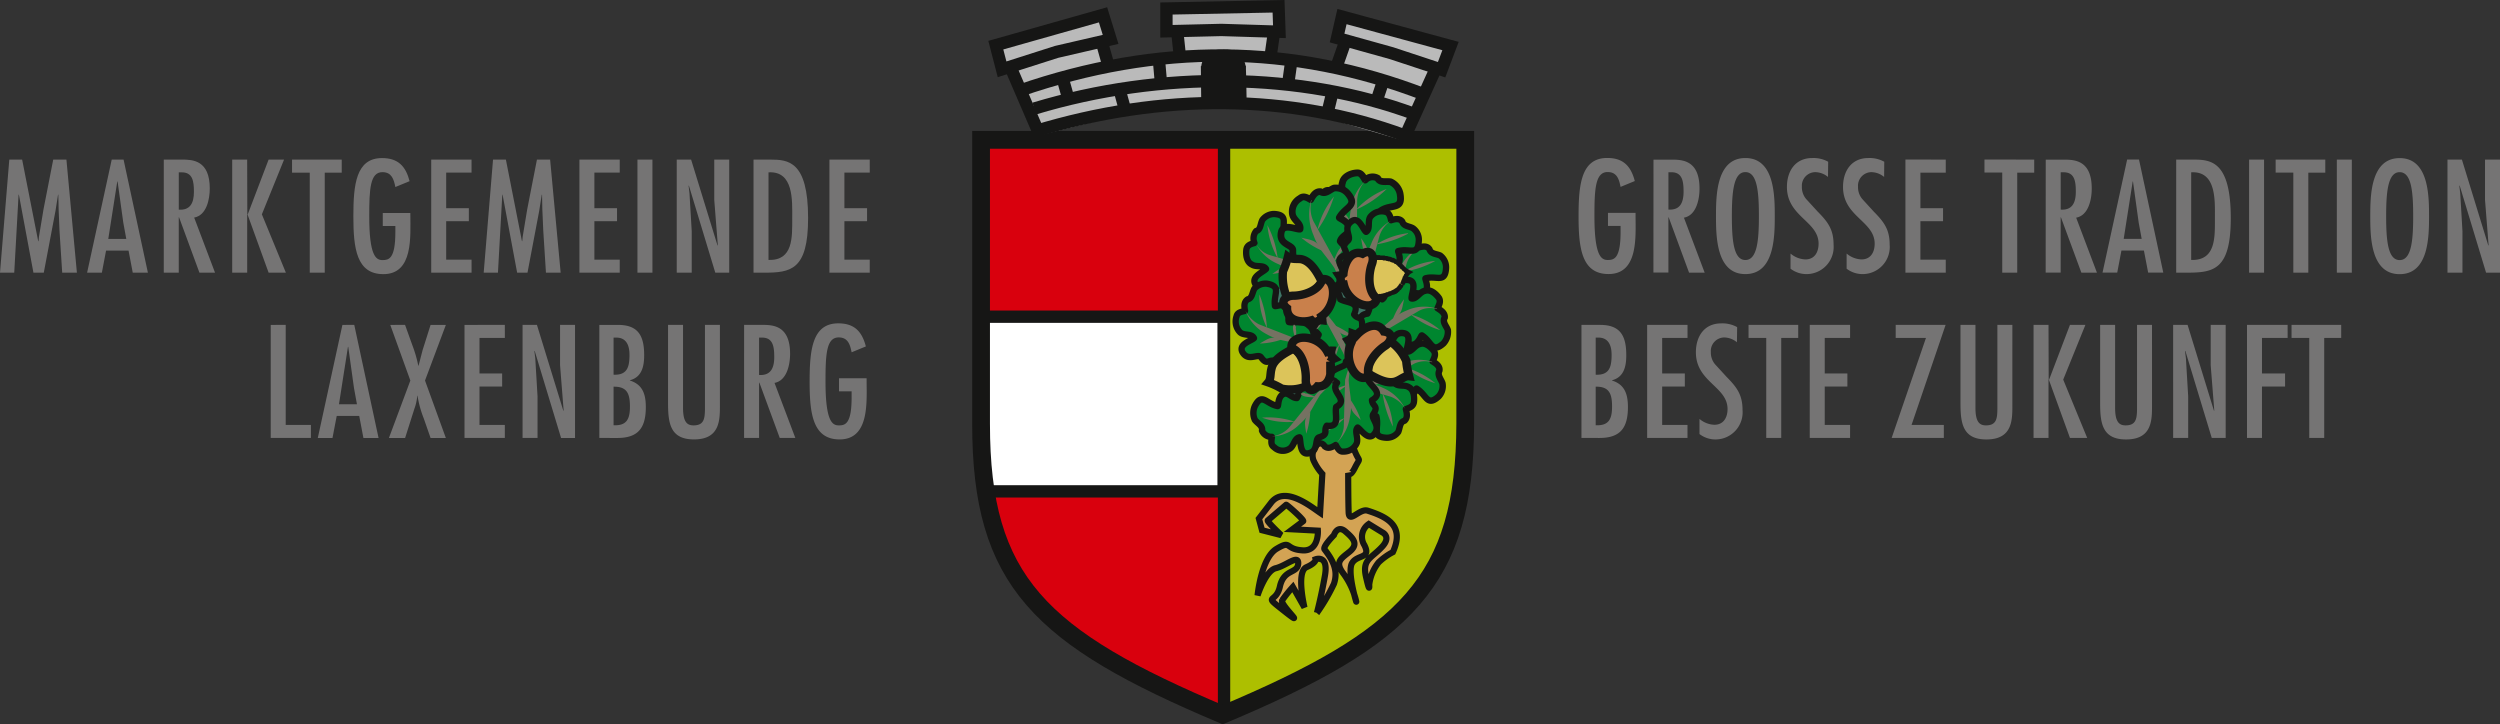 <svg xmlns="http://www.w3.org/2000/svg" width="294.479" height="85.32" viewBox="0 0 294.479 85.32" aria-label="Laxenburg coat of arms">
  <rect x="0" y="0" width="294.479" height="85.32" fill="#333333" stroke="none"/>
  <defs>
    <clipPath id="clip-path">
      <path id="Path_10" data-name="Path 10" d="M156.375,96.257c21.623-9.1,28.516-15.732,28.568-34.251V28.545H127.911V62.006C127.911,80.526,134.8,87.155,156.375,96.257Z" transform="translate(-127.911 -28.545)" fill="#d9000d" stroke="#161615" stroke-width="2.093" clip-rule="evenodd"/>
    </clipPath>
  </defs>
  <g id="Group_79" data-name="Group 79" transform="translate(-13 -12.161)">
    <g class="header-logo-text" id="Group_23" data-name="Group 23" transform="translate(13 30.784)">
      <path id="Path_5" data-name="Path 5" d="M281.876,50.217v1.536h2.086V63.536h1.762V51.753h2V50.217Zm-5.247,0V63.536h1.764V57.478h2.72V55.942h-2.72v-4.19h3.021V50.217Zm-7.3,3.092.037-.034,3.111,10.261h1.64V50.217h-1.765V54.97l.423,5.334-.034.037-3.111-10.124h-1.7V63.536H269.7V58.643l-.265-4.468Zm-10-3.092v9.189c0,2.4.246,4.307,3.056,4.307,3.072,0,3.055-2.293,3.055-4.043V50.217h-1.765v9.964c-.017,1.1-.125,1.875-1.344,1.875-.725,0-1.238-.354-1.238-2.067V50.217Zm-7.843,0V63.536h1.762V56.665h.037l2.49,6.871h2.031l-2.826-6.871,2.615-6.448h-1.82l-2.455,6.448h-.052l-.02-6.448Zm-8.607,0v9.189c0,2.4.247,4.307,3.056,4.307,3.073,0,3.055-2.293,3.055-4.043V50.217h-1.765v9.964c-.017,1.1-.122,1.875-1.343,1.875-.725,0-1.239-.354-1.239-2.067V50.217Zm-7.631,0v1.536h3.566l-4.043,11.783h6.147V62h-3.8l4.011-11.786Zm-10.124,0V63.536h4.751V62h-2.986V57.478h2.669V55.942h-2.669v-4.19h2.986V50.217Zm-7.209,0v1.536H220V63.536h1.765V51.753h2V50.217Zm-1.343.264a3.6,3.6,0,0,0-1.873-.439c-2,0-2.986,1.534-2.986,3.407,0,3.5,3.729,4.029,3.729,6.68,0,.99-.462,1.856-1.558,1.856a2.874,2.874,0,0,1-1.747-.69v1.782a3.089,3.089,0,0,0,1.941.636,3.2,3.2,0,0,0,3.129-3.477c0-1.8-.689-2.687-1.89-3.906l-1.344-1.467a2.151,2.151,0,0,1-.5-1.448,1.6,1.6,0,0,1,1.575-1.715,2.42,2.42,0,0,1,1.5.565Zm-10.6-.264V63.536h4.751V62H207.74V57.478h2.669V55.942H207.74v-4.19h2.986V50.217Zm-4.187,3.5c0,1.416-.229,2.44-1.875,2.37V51.717h.3c1.219-.017,1.573.954,1.573,2m-1.433,9.822c2.457,0,3.357-1.182,3.357-3.636,0-1.485-.352-2.652-1.87-3.128v-.035c1.411-.371,1.675-1.642,1.675-2.951,0-2.246-.671-3.569-3.073-3.569h-2.206V63.536Zm-.441-6.041c1.627-.035,1.929.885,1.929,2.35s-.389,2.263-1.929,2.193Z" transform="translate(-11.951 -30.573)" fill="#757474"/>
      <path id="Path_6" data-name="Path 6" d="M301.644,33.951l.037-.035,3.111,10.262h1.64V30.859h-1.765v4.753l.423,5.334-.034.037-3.111-10.124h-1.7V44.178h1.765V39.285l-.264-4.469Zm-7.031-1.61c1.4,0,1.592,2.35,1.592,5.177s-.194,5.178-1.592,5.178-1.591-2.35-1.591-5.178.2-5.177,1.591-5.177m0-1.657c-3.425,0-3.462,4.432-3.462,6.834s.037,6.836,3.462,6.836,3.461-4.432,3.461-6.836-.035-6.834-3.461-6.834m-5.636.175h-1.765V44.178h1.765Zm-8.973,0v1.536h2.084V44.178h1.765V32.395h2V30.859Zm-1.364,0h-1.764V44.178h1.764ZM272.85,37.75c0,2.261.122,5.017-2.794,4.93V32.359c2.988-.177,2.794,3.34,2.794,5.39m-4.559-6.891V44.178h1.216c3.166,0,5.212-.282,5.212-6.428,0-6.749-2.366-6.891-4.452-6.891ZM264.226,40.2h-2.119l1.059-6.766h.035l.671,4.842Zm-1.713-9.346-2.9,13.319h1.732l.494-2.6h2.65l.5,2.6h1.782l-2.861-13.319Zm-7.828,5.9v-4.4h.282c1.346-.035,1.5,1.024,1.5,2.295,0,1.344-.461,2.191-1.786,2.1m-1.765,7.42h1.765V37.66h.034l2.406,6.518h1.834L256.507,37.7c1.466-.267,1.835-2.173,1.835-3.427,0-3.338-2.012-3.409-3.3-3.409h-2.119Zm-7.209-13.319v1.536H247.8V44.178h1.765V32.395h2V30.859Zm-9.31,0V44.178h4.75V42.644h-2.986V38.119h2.667V36.583h-2.667V32.395h2.986V30.859Zm-2.493.263a3.583,3.583,0,0,0-1.872-.438c-2,0-2.986,1.534-2.986,3.407,0,3.5,3.728,4.028,3.728,6.68,0,.99-.459,1.856-1.557,1.856a2.89,2.89,0,0,1-1.748-.69v1.782a3.094,3.094,0,0,0,1.944.636,3.2,3.2,0,0,0,3.126-3.478c0-1.8-.688-2.686-1.889-3.9L231.312,35.5a2.152,2.152,0,0,1-.5-1.448,1.6,1.6,0,0,1,1.575-1.715,2.415,2.415,0,0,1,1.5.566Zm-6.607,0a3.588,3.588,0,0,0-1.872-.438c-2,0-2.986,1.534-2.986,3.407,0,3.5,3.728,4.028,3.728,6.68,0,.99-.461,1.856-1.557,1.856a2.885,2.885,0,0,1-1.748-.69v1.782a3.092,3.092,0,0,0,1.942.636,3.2,3.2,0,0,0,3.128-3.478c0-1.8-.688-2.686-1.889-3.9L224.7,35.5a2.151,2.151,0,0,1-.5-1.448,1.6,1.6,0,0,1,1.575-1.715,2.416,2.416,0,0,1,1.5.566Zm-9.752,1.219c1.4,0,1.592,2.35,1.592,5.177s-.194,5.178-1.592,5.178-1.591-2.35-1.591-5.178.2-5.177,1.591-5.177m0-1.657c-3.427,0-3.462,4.432-3.462,6.834s.035,6.836,3.462,6.836,3.461-4.432,3.461-6.836-.035-6.834-3.461-6.834m-9.065,6.074v-4.4h.284c1.344-.035,1.5,1.024,1.5,2.295,0,1.344-.459,2.191-1.787,2.1m-1.765,7.42h1.765V37.66h.035l2.4,6.518h1.837L210.306,37.7c1.466-.267,1.837-2.173,1.837-3.427,0-3.338-2.013-3.409-3.3-3.409H206.72Zm-5.353-7.029v1.536h1.485v.725c0,3.18-.8,3.287-1.521,3.287-.777,0-1.558-.53-1.558-5.159,0-3.217.108-5.2,1.558-5.2,1.1,0,1.344.865,1.521,1.75l1.675-.69c-.46-1.765-1.359-2.717-3.248-2.717-3.075,0-3.375,3.143-3.375,6.872,0,3.763.372,6.8,3.532,6.8,3.552,0,3.181-4.451,3.181-6.994v-.211Z" transform="translate(-11.953 -30.683)" fill="#757474"/>
      <path id="Path_7" data-name="Path 7" d="M111.649,56.508v1.534h1.485v.725c0,3.182-.794,3.29-1.52,3.29-.778,0-1.556-.531-1.556-5.162,0-3.215.1-5.2,1.556-5.2,1.1,0,1.343.868,1.52,1.752l1.677-.69c-.459-1.767-1.359-2.719-3.25-2.719-3.072,0-3.374,3.143-3.374,6.872,0,3.763.371,6.8,3.534,6.8,3.549,0,3.178-4.451,3.178-6.993v-.212Zm-9.416-.391v-4.4h.282c1.346-.037,1.505,1.025,1.505,2.3,0,1.343-.461,2.19-1.787,2.1m-1.765,7.42h1.765v-6.52h.035l2.4,6.52h1.837l-2.453-6.485c1.463-.264,1.834-2.173,1.834-3.427,0-3.338-2.011-3.407-3.3-3.407h-2.117ZM91.511,50.218V59.4c0,2.4.247,4.309,3.056,4.309,3.07,0,3.053-2.295,3.053-4.043V50.218H95.857v9.964c-.019,1.1-.124,1.875-1.346,1.875-.725,0-1.236-.354-1.236-2.069v-9.77Zm-4.541,3.5c0,1.413-.229,2.44-1.877,2.368V51.718h.3c1.221-.02,1.575.954,1.575,2m-1.433,9.822c2.457,0,3.357-1.182,3.357-3.638,0-1.485-.354-2.65-1.872-3.128v-.035c1.411-.369,1.677-1.642,1.677-2.951,0-2.244-.671-3.567-3.075-3.567H83.418V63.537ZM85.093,57.5c1.627-.037,1.929.882,1.929,2.35s-.389,2.263-1.929,2.19Zm-9.327-4.188.035-.035,3.11,10.264h1.643V50.218H78.79v4.753l.423,5.334-.035.035L76.066,50.218H74.373V63.537h1.765V58.644l-.267-4.469Zm-8.232-3.09V63.537h4.751V62H69.3V57.478h2.669V55.943H69.3v-4.19h2.986V50.218Zm-8.743,0,2.365,6.553-2.525,6.766h1.907l1.094-3.444a5.683,5.683,0,0,0,.337-1.538H62a12.446,12.446,0,0,0,.725,2.65l.813,2.332h1.8l-2.455-6.766,2.455-6.553h-1.8L62.6,53.187l-.477,1.836h-.034a14.867,14.867,0,0,0-.708-2.438l-.848-2.367Zm-3.925,9.347H52.747L53.806,52.8h.035l.673,4.84Zm-1.713-9.347-2.9,13.319h1.73l.5-2.6h2.65l.494,2.6h1.784L54.549,50.218Zm-8.445,0V63.537h4.734V62H46.474V50.218Z" transform="translate(-12.82 -30.573)" fill="#757474"/>
      <path id="Path_8" data-name="Path 8" d="M110.7,30.86V44.179h4.749V42.643h-2.986V38.118h2.669V36.584h-2.669v-4.19h2.986V30.86Zm-4.382,6.889c0,2.263.123,5.019-2.794,4.93V32.36c2.986-.177,2.794,3.34,2.794,5.388m-4.559-6.889V44.179h1.217c3.165,0,5.211-.282,5.211-6.43,0-6.747-2.365-6.889-4.451-6.889ZM94.11,33.95l.035-.035,3.11,10.264h1.64V30.86H97.133v4.753l.421,5.333-.035.035L94.408,30.86H92.714V44.179h1.765V39.286l-.264-4.469Zm-4.259-3.09H88.086V44.179h1.765Zm-8.6,0V44.179H86V42.643H83.013V38.118H85.68V36.584H83.013v-4.19H86V30.86Zm-10.176,0-1.1,13.319h1.679l.512-9.187H72.2l1.715,9.187h1.219L76.514,36.9l.3-1.909h.035l.035,1.75.107,2.472.317,4.965h1.732L77.8,30.86H76.247L75.1,36.724l-.531,3.2-.052.548h-.035l-1.892-9.61Zm-7.28,0V44.179h4.751V42.643H65.557V38.118h2.669V36.584H65.557v-4.19h2.986V30.86Zm-5.707,6.29v1.533H59.57v.725c0,3.183-.794,3.288-1.521,3.288-.777,0-1.555-.528-1.555-5.159,0-3.215.1-5.2,1.555-5.2,1.1,0,1.344.867,1.521,1.752l1.677-.69c-.459-1.767-1.359-2.719-3.25-2.719-3.073,0-3.374,3.143-3.374,6.871,0,3.764.371,6.8,3.534,6.8,3.549,0,3.178-4.452,3.178-6.994V37.15ZM47.4,30.86v1.535h2.086V44.179h1.765V32.395h2V30.86Zm-7.049,0V44.179h1.765V37.307h.035l2.49,6.872h2.033l-2.829-6.872,2.615-6.447H44.639l-2.455,6.447h-.053l-.017-6.447Zm-6.292,5.9v-4.4h.284c1.344-.037,1.5,1.024,1.5,2.295,0,1.344-.459,2.191-1.786,2.1m-1.765,7.42h1.765v-6.52h.035l2.4,6.52h1.836l-2.455-6.486c1.466-.263,1.837-2.173,1.837-3.426,0-3.338-2.014-3.407-3.3-3.407H32.292Zm-4.417-3.973H25.754l1.06-6.766h.037l.67,4.84ZM26.16,30.86l-2.9,13.319H25l.493-2.6h2.65l.494,2.6h1.784L27.556,30.86Zm-12.065,0L13,44.179h1.677l.512-9.187h.037l1.712,9.187h1.219L19.536,36.9l.3-1.909h.035l.037,1.75.1,2.472.319,4.965h1.731L20.824,30.86H19.269l-1.146,5.864-.531,3.2-.052.548H17.5l-1.892-9.61Z" transform="translate(-13 -30.683)" fill="#757474"/>
    </g>
    <g id="Group_78" data-name="Group 78" transform="translate(128.562 12.902)">
      <g id="Group_76" data-name="Group 76" transform="translate(0 15.732)">
        <g id="Group_26" data-name="Group 26">
          <path id="Path_9" data-name="Path 9" d="M156.375,96.257c21.623-9.1,28.516-15.732,28.568-34.251V28.545H127.911V62.006C127.911,80.526,134.8,87.155,156.375,96.257Z" transform="translate(-127.911 -28.545)" fill="#d9000d" fill-rule="evenodd"/>
          <g id="Group_25" data-name="Group 25" clip-path="url(#clip-path)">
            <g id="Group_24" data-name="Group 24" transform="translate(-3.63 -2.421)">
              <rect id="Rectangle_6" data-name="Rectangle 6" width="32.199" height="73.184" transform="translate(32.251)" fill="#adbf00" stroke="#161615" stroke-width="1.453"/>
              <rect id="Rectangle_7" data-name="Rectangle 7" width="32.198" height="20.572" transform="translate(0 23.255)" fill="#fff" stroke="#161615" stroke-width="1.453"/>
            </g>
          </g>
          <path id="Path_11" data-name="Path 11" d="M156.375,96.257c21.623-9.1,28.516-15.732,28.568-34.251V28.545H127.911V62.006C127.911,80.526,134.8,87.155,156.375,96.257Z" transform="translate(-127.911 -28.545)" fill="none" stroke="#161615" stroke-width="2.093" fill-rule="evenodd"/>
        </g>
        <path id="Path_12" data-name="Path 12" d="M168.879,44.858v-.737c-.158-.052-.263-.1-.421-.157-.21-.842-.106-1.842-.894-2.263-.737-.632-1.578-.158-2.368-.211-.262-.631.263-1.262-.21-1.683-.631-.526-1.526.053-1.526-.052-.368-1.368.578-2.421-1.21-2.525a1.744,1.744,0,0,0-1.368.684c-.263.474-.21,1.21-.737,1.315a1.385,1.385,0,0,0-.21,1.42c-.369.106-.842.211-.947.737-.1.684.053,1.526.632,1.789.526.368,1.369,0,1.684.526-.316.368-1.789.894-1.263,1.789.788,1.157,1.84-.053,2.263.42.788.947.841.158,1.578.263.474,1.63,1.42.316,2.367.1,1.421,1.158,1.263-1.473,2.525-1.1A.754.754,0,0,1,168.879,44.858Z" transform="translate(-127.735 -28.496)" fill="#00862f" stroke="#161615" stroke-linecap="round" stroke-linejoin="round" stroke-width="0.744" fill-rule="evenodd"/>
        <g id="Group_27" data-name="Group 27" transform="translate(32.305 12.1)">
          <path id="Path_13" data-name="Path 13" d="M168.925,44.786l-2.21-.841c-1.578-.317-2.472-.106-4-.842a5.238,5.238,0,0,1-2.683-2.526h0a2.9,2.9,0,0,0,1.683,1.473l5.1,1.473Z" transform="translate(-160.034 -40.577)" fill="#757262" fill-rule="evenodd"/>
        </g>
        <g id="Group_28" data-name="Group 28" transform="translate(38.014 13.205)">
          <path id="Path_14" data-name="Path 14" d="M166.21,43.675c-.21-.578-.685-1.631-.421-1.947,0-.052.211.052.159.158h0v.053h0v-.263h0c.052.158.157.474.1.474A5.19,5.19,0,0,1,166.21,43.675Z" transform="translate(-165.711 -41.676)" fill="#757262" fill-rule="evenodd"/>
        </g>
        <g id="Group_29" data-name="Group 29" transform="translate(34.304 14.982)">
          <path id="Path_15" data-name="Path 15" d="M164.495,43.612a7.755,7.755,0,0,1-2.473.632h0C162.968,43.612,163.337,43.192,164.495,43.612Z" transform="translate(-162.022 -43.443)" fill="#757262" fill-rule="evenodd"/>
        </g>
        <g id="Group_30" data-name="Group 30" transform="translate(33.725 10.049)">
          <path id="Path_16" data-name="Path 16" d="M162.657,42.43a9.9,9.9,0,0,1-1.211-3.893h0A11.214,11.214,0,0,1,162.657,42.43Z" transform="translate(-161.446 -38.537)" fill="#757262" fill-rule="evenodd"/>
        </g>
        <path id="Path_17" data-name="Path 17" d="M175.112,50.418h.684a2.425,2.425,0,0,0,.157-.368c.843-.21,1.789-.1,2.21-.946.579-.737.1-1.684.21-2.474.579-.315,1.211.263,1.579-.21.526-.632-.053-1.578.052-1.631,1.315-.368,2.315.632,2.421-1.21a1.731,1.731,0,0,0-.684-1.473c-.421-.21-1.105-.157-1.263-.736-.316-.474-.842-.316-1.315-.211-.1-.42-.21-.894-.736-1a1.589,1.589,0,0,0-1.737.631c-.316.527,0,1.421-.474,1.789-.368-.316-.841-1.894-1.684-1.315-1.157.789,0,1.947-.473,2.367-.9.789-.106.9-.21,1.579-1.58.526-.317,1.526-.106,2.473-1.106,1.526,1.42,1.315,1.052,2.683C174.9,50.366,175.008,50.418,175.112,50.418Z" transform="translate(-127.655 -28.479)" fill="#00862f" stroke="#161615" stroke-linecap="round" stroke-linejoin="round" stroke-width="0.744" fill-rule="evenodd"/>
        <g id="Group_31" data-name="Group 31" transform="translate(47.51 12.732)">
          <path id="Path_18" data-name="Path 18" d="M175.153,50.517l.788-2.315c.317-1.683.106-2.579.843-4.156a5.29,5.29,0,0,1,2.367-2.841v.052a3.453,3.453,0,0,0-1.368,1.737l-1.421,5.366Z" transform="translate(-175.153 -41.205)" fill="#757262" fill-rule="evenodd"/>
        </g>
        <g id="Group_32" data-name="Group 32" transform="translate(48.561 18.705)">
          <path id="Path_19" data-name="Path 19" d="M176.2,47.7c.579-.263,1.579-.736,1.895-.474.052.053-.053.263-.158.21h.21c-.158.053-.474.159-.474.053A4.979,4.979,0,0,1,176.2,47.7Z" transform="translate(-176.199 -47.145)" fill="#757262" fill-rule="evenodd"/>
        </g>
        <g id="Group_33" data-name="Group 33" transform="translate(47.983 14.836)">
          <path id="Path_20" data-name="Path 20" d="M176.256,45.876a12.329,12.329,0,0,1-.632-2.579h0C176.256,44.3,176.676,44.718,176.256,45.876Z" transform="translate(-175.624 -43.297)" fill="#757262" fill-rule="evenodd"/>
        </g>
        <g id="Group_34" data-name="Group 34" transform="translate(49.772 14.257)">
          <path id="Path_21" data-name="Path 21" d="M177.4,43.985a8.763,8.763,0,0,1,3.735-1.263h0A10.473,10.473,0,0,1,177.4,43.985Z" transform="translate(-177.403 -42.722)" fill="#757262" fill-rule="evenodd"/>
        </g>
        <path id="Path_22" data-name="Path 22" d="M171.2,44.2l.684-.209a1.017,1.017,0,0,0,.053-.421c.841-.474,1.841-.632,2.1-1.683.369-.947-.368-1.789-.474-2.631.527-.474,1.369-.106,1.631-.737.369-.788-.474-1.63-.368-1.682,1.262-.789,2.577,0,2.209-2a1.972,1.972,0,0,0-1.1-1.368c-.526-.1-1.263.158-1.526-.42a1.2,1.2,0,0,0-1.473.21c-.265-.421-.474-.894-1-.842-.79.052-1.579.474-1.684,1.158-.263.684.369,1.473-.052,2-.474-.21-1.42-1.683-2.157-.842-.946,1.158.579,2,.211,2.578-.737,1.158.1,1,.157,1.789-1.526,1,.106,1.683.579,2.631-.736,1.894,1.841.946,1.841,2.472Z" transform="translate(-127.686 -28.523)" fill="#00862f" stroke="#161615" stroke-linecap="round" stroke-linejoin="round" stroke-width="0.804" fill-rule="evenodd"/>
        <g id="Group_35" data-name="Group 35" transform="translate(43.397 4.787)">
          <path id="Path_23" data-name="Path 23" d="M171.23,44.249l.211-2.631c-.158-1.841-.579-2.789-.263-4.63a5.845,5.845,0,0,1,1.789-3.683h0a3.707,3.707,0,0,0-1,2.263l-.052,6.05Z" transform="translate(-171.063 -33.305)" fill="#757262" fill-rule="evenodd"/>
        </g>
        <g id="Group_36" data-name="Group 36" transform="translate(43.879 11.448)">
          <path id="Path_24" data-name="Path 24" d="M171.543,41c.579-.421,1.473-1.211,1.894-1.053.053,0,0,.263-.1.263h0l.21-.106h0c-.158.158-.473.369-.473.263C172.964,40.581,171.649,40.949,171.543,41Z" transform="translate(-171.543 -39.929)" fill="#757262" fill-rule="evenodd"/>
        </g>
        <g id="Group_37" data-name="Group 37" transform="translate(42.091 7.996)">
          <path id="Path_25" data-name="Path 25" d="M171.185,39.075a10.118,10.118,0,0,1-1.42-2.579h0C170.711,37.391,171.291,37.707,171.185,39.075Z" transform="translate(-169.765 -36.496)" fill="#757262" fill-rule="evenodd"/>
        </g>
        <g id="Group_38" data-name="Group 38" transform="translate(44.195 5.787)">
          <path id="Path_26" data-name="Path 26" d="M171.857,36.72a9.211,9.211,0,0,1,3.577-2.421h0A11.617,11.617,0,0,1,171.857,36.72Z" transform="translate(-171.857 -34.299)" fill="#757262" fill-rule="evenodd"/>
        </g>
        <path id="Path_27" data-name="Path 27" d="M170.073,40.891c4.63,0,8.418,4.735,8.418,10.522s-3.788,10.47-8.418,10.47-8.417-4.682-8.417-10.47S165.443,40.891,170.073,40.891Z" transform="translate(-127.72 -28.475)" fill="#3e7566" fill-rule="evenodd"/>
        <path id="Path_28" data-name="Path 28" d="M170.329,45.979l.526-.526a1.068,1.068,0,0,0-.21-.42c.474-.843,1.315-1.526,1-2.525-.107-1.053-1.158-1.369-1.632-2.053.211-.736,1.106-.789,1.053-1.526-.052-.842-1.21-1.158-1.157-1.263.737-1.315,2.263-1.368.947-2.893a1.819,1.819,0,0,0-1.579-.578c-.526.21-1,.788-1.578.42-.578-.052-.9.474-1.158.947-.369-.21-.842-.526-1.263-.158a1.8,1.8,0,0,0-.894,1.841c.106.736,1.052,1.105.894,1.789-.473.052-2-.737-2.209.368-.316,1.526,1.421,1.42,1.368,2.157-.052,1.368.578.788,1,1.42-.789,1.683.9,1.421,1.789,2,.263,2.052,2.052-.159,2.788,1.158A.867.867,0,0,1,170.329,45.979Z" transform="translate(-127.712 -28.513)" fill="#008836" stroke="#161615" stroke-linecap="round" stroke-linejoin="round" stroke-width="0.795" fill-rule="evenodd"/>
        <g id="Group_39" data-name="Group 39" transform="translate(38.64 7.102)">
          <path id="Path_29" data-name="Path 29" d="M170.363,45.971,169.311,43.6c-1.052-1.578-1.841-2.1-2.473-3.893a6.159,6.159,0,0,1-.263-4.1h.053a3.639,3.639,0,0,0,.21,2.473l2.893,5.261Z" transform="translate(-166.333 -35.607)" fill="#757262" fill-rule="evenodd"/>
        </g>
        <g id="Group_40" data-name="Group 40" transform="translate(41.406 12.619)">
          <path id="Path_30" data-name="Path 30" d="M169.084,42.995c.316-.685.685-1.842,1.158-1.895.053-.052.106.211,0,.263h0v.052h0v-.052l.158-.158h0c-.052.158-.21.526-.316.421C170.137,41.889,169.19,42.889,169.084,42.995Z" transform="translate(-169.084 -41.093)" fill="#757262" fill-rule="evenodd"/>
        </g>
        <g id="Group_41" data-name="Group 41" transform="translate(37.723 11.522)">
          <path id="Path_31" data-name="Path 31" d="M167.843,41.528A9.874,9.874,0,0,1,165.422,40h0C166.633,40.317,167.263,40.264,167.843,41.528Z" transform="translate(-165.422 -40.002)" fill="#757262" fill-rule="evenodd"/>
        </g>
        <g id="Group_42" data-name="Group 42" transform="translate(39.618 6.681)">
          <path id="Path_32" data-name="Path 32" d="M167.306,39.134a9.6,9.6,0,0,1,1.946-3.946h0A13.768,13.768,0,0,1,167.306,39.134Z" transform="translate(-167.306 -35.188)" fill="#757262" fill-rule="evenodd"/>
        </g>
        <path id="Path_33" data-name="Path 33" d="M172.276,51.864l.474.526c.106-.052.263-.1.369-.158.737.421,1.315,1.211,2.209.947.894-.106,1.21-1.1,1.788-1.579.632.211.737,1.053,1.316,1,.788-.053,1.053-1.158,1.158-1.105,1.158.736,1.158,2.157,2.525.947a2.006,2.006,0,0,0,.526-1.579c-.158-.474-.684-.946-.368-1.473.052-.526-.421-.842-.842-1.105.158-.368.42-.788.158-1.21-.421-.578-1.053-1.052-1.631-.842-.632.106-1,1-1.579.9-.051-.474.685-1.947-.316-2.157-1.314-.263-1.262,1.368-1.894,1.315-1.211-.053-.684.526-1.262.946-1.474-.788-1.263.842-1.737,1.683-1.789.263.106,2-1.052,2.683A1.162,1.162,0,0,1,172.276,51.864Z" transform="translate(-127.661 -28.452)" fill="#00862f" stroke="#161615" stroke-linecap="round" stroke-linejoin="round" stroke-width="0.759" fill-rule="evenodd"/>
        <g id="Group_43" data-name="Group 43" transform="translate(44.615 19.643)">
          <path id="Path_34" data-name="Path 34" d="M172.275,51.952l2.106-1c1.368-1,1.84-1.789,3.419-2.421a4.96,4.96,0,0,1,3.578-.21v.052a2.808,2.808,0,0,0-2.158.21l-4.63,2.736Z" transform="translate(-172.275 -48.077)" fill="#757262" fill-rule="evenodd"/>
        </g>
        <g id="Group_44" data-name="Group 44" transform="translate(47.247 22.307)">
          <path id="Path_35" data-name="Path 35" d="M174.892,50.726c.578.263,1.578.632,1.63,1.053,0,.1-.21.158-.262.052h0v-.052h0v.052l.158.158h0c-.158-.106-.475-.263-.369-.316C175.838,51.726,174.943,50.779,174.892,50.726Z" transform="translate(-174.892 -50.726)" fill="#757262" fill-rule="evenodd"/>
        </g>
        <g id="Group_45" data-name="Group 45" transform="translate(48.509 18.782)">
          <path id="Path_36" data-name="Path 36" d="M176.147,49.536a9.345,9.345,0,0,1,1.315-2.315h0C177.2,48.379,177.252,48.958,176.147,49.536Z" transform="translate(-176.147 -47.221)" fill="#757262" fill-rule="evenodd"/>
        </g>
        <g id="Group_46" data-name="Group 46" transform="translate(50.613 20.571)">
          <path id="Path_37" data-name="Path 37" d="M178.239,49a9.609,9.609,0,0,1,3.474,1.841h0A10.063,10.063,0,0,1,178.239,49Z" transform="translate(-178.239 -49)" fill="#757262" fill-rule="evenodd"/>
        </g>
        <path id="Path_38" data-name="Path 38" d="M171.7,58.09l.474.526c.1-.052.263-.106.368-.158.737.421,1.316,1.21,2.21.947.894-.106,1.209-1.105,1.788-1.579.633.211.737,1.053,1.315,1,.788-.052,1.052-1.158,1.105-1.105,1.21.737,1.21,2.157,2.577.947a1.791,1.791,0,0,0,.474-1.578c-.158-.474-.631-.947-.368-1.473.106-.526-.368-.842-.789-1.105.159-.368.421-.789.159-1.21-.421-.579-1.106-1.052-1.632-.842-.631.106-1,1-1.578.894-.053-.474.684-1.946-.316-2.157-1.368-.262-1.263,1.369-1.895,1.315-1.209-.052-.683.526-1.262.947-1.473-.789-1.262.842-1.736,1.683-1.842.262.1,2-1.053,2.683A1.106,1.106,0,0,1,171.7,58.09Z" transform="translate(-127.664 -28.417)" fill="#00862f" stroke="#161615" stroke-linecap="round" stroke-linejoin="round" stroke-width="0.759" fill-rule="evenodd"/>
        <g id="Group_47" data-name="Group 47" transform="translate(44.037 25.904)">
          <path id="Path_39" data-name="Path 39" d="M171.7,58.177l2.1-1c1.316-1,1.842-1.789,3.42-2.42a4.966,4.966,0,0,1,3.578-.211V54.6a2.959,2.959,0,0,0-2.209.21l-4.578,2.735Z" transform="translate(-171.7 -54.303)" fill="#757262" fill-rule="evenodd"/>
        </g>
        <g id="Group_48" data-name="Group 48" transform="translate(46.615 28.568)">
          <path id="Path_40" data-name="Path 40" d="M174.264,56.952c.578.263,1.631.632,1.682,1.053,0,.1-.209.157-.262.052h0V58h0v.052l.158.158h0c-.158-.106-.473-.263-.368-.316C175.264,57.952,174.37,57.005,174.264,56.952Z" transform="translate(-174.264 -56.952)" fill="#757262" fill-rule="evenodd"/>
        </g>
        <g id="Group_49" data-name="Group 49" transform="translate(47.93 25.043)">
          <path id="Path_41" data-name="Path 41" d="M175.571,55.762a9.328,9.328,0,0,1,1.315-2.315h0C176.624,54.6,176.676,55.183,175.571,55.762Z" transform="translate(-175.571 -53.447)" fill="#757262" fill-rule="evenodd"/>
        </g>
        <g id="Group_50" data-name="Group 50" transform="translate(50.035 26.832)">
          <path id="Path_42" data-name="Path 42" d="M177.664,55.226a9.6,9.6,0,0,1,3.473,1.841h0A10.085,10.085,0,0,1,177.664,55.226Z" transform="translate(-177.664 -55.226)" fill="#757262" fill-rule="evenodd"/>
        </g>
        <path id="Path_43" data-name="Path 43" d="M168.823,55.866V56.6c.1.052.262.1.368.158.21.842.106,1.841.894,2.262.737.632,1.631.158,2.368.211.315.631-.211,1.262.262,1.683.579.526,1.473-.053,1.527.052.367,1.421-.632,2.421,1.158,2.525a1.634,1.634,0,0,0,1.42-.684c.21-.474.158-1.158.736-1.315.421-.368.263-.946.158-1.368.368-.158.842-.263.946-.789.107-.684-.051-1.526-.578-1.789-.526-.368-1.368,0-1.683-.525.263-.369,1.789-.9,1.211-1.789-.737-1.158-1.841.052-2.209-.421-.843-.947-.9-.158-1.58-.263-.473-1.63-1.472-.315-2.366-.1-1.474-1.158-1.263,1.473-2.526,1.105C168.875,55.655,168.875,55.76,168.823,55.866Z" transform="translate(-127.679 -28.402)" fill="#00862f" stroke="#161615" stroke-linecap="round" stroke-linejoin="round" stroke-width="0.744" fill-rule="evenodd"/>
        <g id="Group_51" data-name="Group 51" transform="translate(41.091 27.516)">
          <path id="Path_44" data-name="Path 44" d="M168.771,55.906l2.156.842c1.631.316,2.525.106,4.051.842a5.242,5.242,0,0,1,2.684,2.525h0a3.39,3.39,0,0,0-1.736-1.473l-5.1-1.473Z" transform="translate(-168.771 -55.906)" fill="#757262" fill-rule="evenodd"/>
        </g>
        <g id="Group_52" data-name="Group 52" transform="translate(43.774 28.621)">
          <path id="Path_45" data-name="Path 45" d="M171.439,57.005c.21.631.684,1.63.42,2-.052.053-.21-.1-.21-.21h0v-.052h0V59h0c-.052-.157-.159-.473-.052-.473A5.2,5.2,0,0,1,171.439,57.005Z" transform="translate(-171.439 -57.005)" fill="#757262" fill-rule="evenodd"/>
        </g>
        <g id="Group_53" data-name="Group 53" transform="translate(45.458 28.042)">
          <path id="Path_46" data-name="Path 46" d="M173.113,57.061a8.461,8.461,0,0,1,2.525-.632h0C174.691,57.061,174.271,57.481,173.113,57.061Z" transform="translate(-173.113 -56.429)" fill="#757262" fill-rule="evenodd"/>
        </g>
        <g id="Group_54" data-name="Group 54" transform="translate(47.298 29.883)">
          <path id="Path_47" data-name="Path 47" d="M174.943,58.26a8.65,8.65,0,0,1,1.211,3.893h0A12.46,12.46,0,0,1,174.943,58.26Z" transform="translate(-174.943 -58.26)" fill="#757262" fill-rule="evenodd"/>
        </g>
        <path id="Path_48" data-name="Path 48" d="M167.208,46.281l-.527.526c.054.106.106.262.159.368-.421.736-1.158,1.368-.894,2.315.1.946,1.052,1.262,1.526,1.894-.211.632-1,.685-.947,1.315.052.842,1.052,1.105,1,1.158-.684,1.263-2.052,1.263-.843,2.683a1.732,1.732,0,0,0,1.474.527c.474-.158.894-.685,1.42-.369.526.052.789-.42,1.053-.842.368.158.736.421,1.158.158a1.828,1.828,0,0,0,.842-1.736c-.158-.632-1-1-.842-1.631.42-.052,1.841.684,2.051-.316.264-1.42-1.314-1.315-1.262-2,.053-1.21-.526-.684-.946-1.315.736-1.526-.789-1.315-1.632-1.789-.209-1.894-1.894.106-2.524-1.1C167.366,46.175,167.314,46.228,167.208,46.281Z" transform="translate(-127.696 -28.445)" fill="#00862f" stroke="#161615" stroke-linecap="round" stroke-linejoin="round" stroke-width="0.728" fill-rule="evenodd"/>
        <g id="Group_55" data-name="Group 55" transform="translate(39.408 17.835)">
          <path id="Path_49" data-name="Path 49" d="M167.1,46.28l1,2.209c.9,1.368,1.684,1.894,2.263,3.525a5.552,5.552,0,0,1,.21,3.788h0a3.522,3.522,0,0,0-.262-2.315L167.728,48.7Z" transform="translate(-167.097 -46.28)" fill="#757262" fill-rule="evenodd"/>
        </g>
        <g id="Group_56" data-name="Group 56" transform="translate(39.355 20.571)">
          <path id="Path_50" data-name="Path 50" d="M168.255,49c-.264.578-.632,1.631-1.053,1.736-.052,0-.1-.21,0-.316h0l-.158.211h0c.106-.158.21-.474.316-.42C167.307,50,168.2,49.053,168.255,49Z" transform="translate(-167.044 -49)" fill="#757262" fill-rule="evenodd"/>
        </g>
        <g id="Group_57" data-name="Group 57" transform="translate(41.722 21.886)">
          <path id="Path_51" data-name="Path 51" d="M169.4,50.308a9.678,9.678,0,0,1,2.21,1.368h0C170.5,51.413,169.925,51.466,169.4,50.308Z" transform="translate(-169.398 -50.308)" fill="#757262" fill-rule="evenodd"/>
        </g>
        <g id="Group_58" data-name="Group 58" transform="translate(40.46 24.096)">
          <path id="Path_52" data-name="Path 52" d="M169.879,52.5a9.288,9.288,0,0,1-1.736,3.63h0A11.553,11.553,0,0,1,169.879,52.5Z" transform="translate(-168.143 -52.505)" fill="#757262" fill-rule="evenodd"/>
        </g>
        <path id="Path_53" data-name="Path 53" d="M168.661,59.164s.42,4.156-.789,4.788a1.714,1.714,0,0,0-1,2.157,6.051,6.051,0,0,0,1.053,1.631l-.264,4.577c-1.158-.788-4.21-3.261-5.789-1.158L160.453,73l.368,1.369,2.263.578s-1.736-1.631-1.579-1.736l2.158-1.841c.052-.053,2.209,1.841,2,1.946l-1.262.947,3,.158s.158,2.525-1.894,2.315c-2.053-.158-1.158-1.263-3-.158-1.789,1.105-2.209,5.472-2.209,5.472s.947-2.947,2.158-3.209c1.262-.316,2.682-1.684,2.63-.527-.106,1.211-1.683.579-2.157,2.684-.473,2.156-2.156.789.578,2.946s-.578-.789-.315-1.315a15.63,15.63,0,0,1,1.262-1.578l1.368,2.42s-1-4.156.211-4.735c1.21-.526,1.105-.947,1.105-.947s1.526-.578,1.1,1.895c-.42,2.42-.947,4.419-.947,4.419a22.428,22.428,0,0,0,2-3.419c.579-1.684-.262-2.947-1.1-4.052-.262-.316,1.1-1.683,1.1-1.683s.421-1.315,1.421-.368c1.052.894,1.42,1.526.368,2.367s-1.684,1.21-.632,2.579a8.828,8.828,0,0,1,1.473,3.261c0,.053-1.105-3.629-.474-4.577.632-1,2.263-.474,1.421-2.1a1.828,1.828,0,0,1,.526-2.473l1.63,1s1.105.525-.157,1.788c-1.263,1.315-2.263,1.421-1.789,3.473.474,2.1.368.894.368.894a5.252,5.252,0,0,1,1.105-2.631,7.243,7.243,0,0,1,1.683-1.21c1.368-3-.474-4.1-3-4.893-.947-.263-2.157,1.578-2.209.21-.053-1.42-.053-4.63-.053-4.63s.21.579.843-.736c.684-1.315.473-.263-.264-2.367-.736-2.157.527-4.946.527-4.946l-.842-3.157Z" transform="translate(-127.728 -28.387)" fill="#d3a354" stroke="#161615" stroke-width="0.727" fill-rule="evenodd"/>
        <path id="Path_54" data-name="Path 54" d="M171.314,54.336l-.632.158c-.052.158-.052.263-.106.421-.736.42-1.683.526-1.894,1.473-.369.842.262,1.631.368,2.42-.526.474-1.262.053-1.526.632-.368.736.42,1.526.316,1.578-1.21.684-2.367-.052-2.1,1.789a1.876,1.876,0,0,0,1,1.263c.473.106,1.158-.106,1.42.42.42.369.894.106,1.314-.158.211.368.421.842.9.789a1.676,1.676,0,0,0,1.579-1c.21-.632-.316-1.42.1-1.841.368.21,1.21,1.578,1.894.842.947-1.052-.42-1.894-.051-2.42.683-1-.106-.9-.159-1.631,1.421-.842-.052-1.527-.474-2.421.737-1.736-1.683-.894-1.63-2.315C171.523,54.389,171.418,54.336,171.314,54.336Z" transform="translate(-127.697 -28.399)" fill="#00862f" stroke="#161615" stroke-linecap="round" stroke-linejoin="round" stroke-width="0.737" fill-rule="evenodd"/>
        <g id="Group_59" data-name="Group 59" transform="translate(41.722 25.885)">
          <path id="Path_55" data-name="Path 55" d="M171.239,54.284l-.262,2.42c.106,1.684.474,2.579.157,4.262A5.5,5.5,0,0,1,169.4,64.28h0a3.444,3.444,0,0,0,1-2.052l.158-5.577Z" transform="translate(-169.398 -54.284)" fill="#757262" fill-rule="evenodd"/>
        </g>
        <g id="Group_60" data-name="Group 60" transform="translate(41.354 28.831)">
          <path id="Path_56" data-name="Path 56" d="M170.873,57.214c-.526.368-1.368,1.1-1.736.946-.106-.052,0-.262.1-.262h0l-.21.052h0c.158-.106.42-.263.42-.158C169.558,57.582,170.768,57.266,170.873,57.214Z" transform="translate(-169.032 -57.214)" fill="#757262" fill-rule="evenodd"/>
        </g>
        <g id="Group_61" data-name="Group 61" transform="translate(43.497 30.619)">
          <path id="Path_57" data-name="Path 57" d="M171.177,58.992a9.159,9.159,0,0,1,1.21,2.367h0C171.545,60.571,171.072,60.255,171.177,58.992Z" transform="translate(-171.163 -58.992)" fill="#757262" fill-rule="evenodd"/>
        </g>
        <g id="Group_62" data-name="Group 62" transform="translate(39.46 32.778)">
          <path id="Path_58" data-name="Path 58" d="M170.516,61.138a8.908,8.908,0,0,1-3.315,2.1h-.052A10.648,10.648,0,0,1,170.516,61.138Z" transform="translate(-167.149 -61.138)" fill="#757262" fill-rule="evenodd"/>
        </g>
        <path id="Path_59" data-name="Path 59" d="M169.4,56.8l-.632-.316a.637.637,0,0,0-.262.263c-.842-.158-1.684-.684-2.421-.106-.789.421-.789,1.473-1.157,2.157-.632,0-1-.736-1.578-.474-.684.316-.579,1.421-.684,1.421-1.368-.263-1.842-1.631-2.683,0a1.951,1.951,0,0,0,0,1.63c.315.421.946.685.841,1.263a1.212,1.212,0,0,0,1.158.737c-.052.473-.158.946.263,1.21a1.454,1.454,0,0,0,1.788.21c.579-.316.579-1.262,1.212-1.368.157.42,0,2.052,1,1.894,1.315-.21.737-1.736,1.315-1.894,1.158-.368.474-.736.894-1.368,1.631.21.9-1.263,1.105-2.21,1.579-.894-.789-1.788.1-2.84A1.152,1.152,0,0,1,169.4,56.8Z" transform="translate(-127.73 -28.387)" fill="#00862f" stroke="#161615" stroke-linecap="round" stroke-linejoin="round" stroke-width="0.755" fill-rule="evenodd"/>
        <g id="Group_63" data-name="Group 63" transform="translate(34.251 28.304)">
          <path id="Path_60" data-name="Path 60" d="M169.335,56.69,167.7,58.374c-.946,1.42-1.158,2.367-2.421,3.473a4.813,4.813,0,0,1-3.315,1.472h0a3.317,3.317,0,0,0,2-1l3.419-4.209Z" transform="translate(-161.969 -56.69)" fill="#757262" fill-rule="evenodd"/>
        </g>
        <g id="Group_64" data-name="Group 64" transform="translate(37.663 29.778)">
          <path id="Path_61" data-name="Path 61" d="M167.264,58.734c-.631-.053-1.682,0-1.894-.421-.052-.052.157-.158.262-.1h0v.052h0v-.052h0l-.21-.053h0c.159,0,.474,0,.474.106C166.054,58.155,167.211,58.734,167.264,58.734Z" transform="translate(-165.362 -58.155)" fill="#757262" fill-rule="evenodd"/>
        </g>
        <g id="Group_65" data-name="Group 65" transform="translate(38.157 31.988)">
          <path id="Path_62" data-name="Path 62" d="M166.472,60.353A9.61,9.61,0,0,1,166,62.984h0C165.841,61.826,165.63,61.247,166.472,60.353Z" transform="translate(-165.854 -60.353)" fill="#757262" fill-rule="evenodd"/>
        </g>
        <g id="Group_66" data-name="Group 66" transform="translate(33.093 32.693)">
          <path id="Path_63" data-name="Path 63" d="M164.659,61.559a8.71,8.71,0,0,1-3.841-.474h0A9.541,9.541,0,0,1,164.659,61.559Z" transform="translate(-160.818 -61.054)" fill="#757262" fill-rule="evenodd"/>
        </g>
        <path id="Path_64" data-name="Path 64" d="M167.36,53.6l.052-.737a2.577,2.577,0,0,0-.368-.158c-.158-.894.052-1.841-.684-2.367-.685-.684-1.631-.263-2.367-.42-.211-.632.368-1.263-.106-1.737-.526-.526-1.473-.052-1.527-.158-.21-1.421.843-2.315-.946-2.631a1.769,1.769,0,0,0-1.473.579c-.263.474-.263,1.158-.789,1.262-.473.316-.42.842-.315,1.368-.422.106-.9.159-1,.632a1.811,1.811,0,0,0,.421,1.895c.474.42,1.368.1,1.631.684-.317.316-1.842.684-1.369,1.631.684,1.21,1.841.1,2.209.632.737,1,.843.21,1.527.42.368,1.631,1.421.42,2.367.263,1.315,1.314,1.369-1.315,2.631-.843A.736.736,0,0,1,167.36,53.6Z" transform="translate(-127.742 -28.45)" fill="#00862f" stroke="#161615" stroke-linecap="round" stroke-linejoin="round" stroke-width="0.741" fill-rule="evenodd"/>
        <g id="Group_67" data-name="Group 67" transform="translate(31.147 20.149)">
          <path id="Path_65" data-name="Path 65" d="M167.406,53.527l-2.1-1c-1.578-.473-2.472-.368-3.945-1.21a5.226,5.226,0,0,1-2.473-2.736h0a3.8,3.8,0,0,0,1.578,1.579l5,1.947Z" transform="translate(-158.883 -48.581)" fill="#757262" fill-rule="evenodd"/>
        </g>
        <g id="Group_68" data-name="Group 68" transform="translate(36.737 21.728)">
          <path id="Path_66" data-name="Path 66" d="M164.8,52.2c-.159-.632-.527-1.683-.263-2,.052-.053.21.052.158.209h0l.052-.052v-.21h0c0,.158.106.526,0,.526C164.9,50.783,164.8,52.1,164.8,52.2Z" transform="translate(-164.441 -50.151)" fill="#757262" fill-rule="evenodd"/>
        </g>
        <g id="Group_69" data-name="Group 69" transform="translate(32.831 23.301)">
          <path id="Path_67" data-name="Path 67" d="M163.135,51.931a8.6,8.6,0,0,1-2.578.474h0C161.557,51.826,161.977,51.458,163.135,51.931Z" transform="translate(-160.557 -51.714)" fill="#757262" fill-rule="evenodd"/>
        </g>
        <g id="Group_70" data-name="Group 70" transform="translate(32.779 18.204)">
          <path id="Path_68" data-name="Path 68" d="M161.4,50.591a8.513,8.513,0,0,1-.894-3.945h0A12.649,12.649,0,0,1,161.4,50.591Z" transform="translate(-160.505 -46.646)" fill="#757262" fill-rule="evenodd"/>
        </g>
        <path id="Path_69" data-name="Path 69" d="M163.8,47.145a6.2,6.2,0,0,1-.526-3.209,9.148,9.148,0,0,0,.579-1.684c.42.316,1,.211,1.526.263,1.158.21,1.947,1.578,2.473,2.683a3.79,3.79,0,0,1-1.684,1.578A11.683,11.683,0,0,1,163.8,47.145Z" transform="translate(-127.711 -28.467)" fill="#dcc45a" stroke="#161615" stroke-width="0.986" fill-rule="evenodd"/>
        <path id="Path_70" data-name="Path 70" d="M167.908,49.707a1.547,1.547,0,0,0-.106-.474c1.894-1.315,1.736-4.63.106-4.367-.369,1.368-2.264,1.947-3.42,1.947-.9,0-1.683.736-.737,1.472,0,1.579,1.842,1.737,2.894,1.421a2.706,2.706,0,0,1,.368.421A.931.931,0,0,1,167.908,49.707Z" transform="translate(-127.711 -28.453)" fill="#c9804b" stroke="#161615" stroke-width="0.986" fill-rule="evenodd"/>
        <path id="Path_71" data-name="Path 71" d="M175.69,52.035a5.405,5.405,0,0,1,2.052,2.42,10.8,10.8,0,0,0,.316,1.789c-.473-.052-.893.368-1.42.578-1.053.474-2.42-.316-3.42-.894a3.863,3.863,0,0,1,.633-2.315A10.739,10.739,0,0,1,175.69,52.035Z" transform="translate(-127.654 -28.412)" fill="#dcc45a" stroke="#161615" stroke-width="1.004" fill-rule="evenodd"/>
        <path id="Path_72" data-name="Path 72" d="M170.915,52.045a2.343,2.343,0,0,0,.316.368c-.946,2.156.842,4.893,2.1,3.788-.42-1.369.947-2.894,1.947-3.526.736-.474,1.052-1.526-.158-1.683-.789-1.315-2.368-.474-3.157.368a1.565,1.565,0,0,1-.526-.1A.924.924,0,0,1,170.915,52.045Z" transform="translate(-127.667 -28.422)" fill="#c9804b" stroke="#161615" stroke-width="1.004" fill-rule="evenodd"/>
        <path id="Path_73" data-name="Path 73" d="M166.233,57.343a4.915,4.915,0,0,1-3.1.368,8.667,8.667,0,0,0-1.578-.736c.315-.368.21-1,.368-1.579.21-1.157,1.631-1.894,2.631-2.42a3.876,3.876,0,0,1,1.473,1.894A18.337,18.337,0,0,1,166.233,57.343Z" transform="translate(-127.721 -28.407)" fill="#dcc45a" stroke="#161615" stroke-width="0.989" fill-rule="evenodd"/>
        <path id="Path_74" data-name="Path 74" d="M168.953,53.247a1.051,1.051,0,0,0-.473.1c-1.158-2.1-4.368-2.1-4.21-.42,1.316.474,1.737,2.472,1.684,3.735-.053.894.578,1.737,1.368.789,1.526.1,1.736-1.789,1.526-2.894a.888.888,0,0,1,.42-.368A.975.975,0,0,1,168.953,53.247Z" transform="translate(-127.705 -28.414)" fill="#c9804b" stroke="#161615" stroke-width="0.989" fill-rule="evenodd"/>
        <path id="Path_75" data-name="Path 75" d="M171.922,47.227h.684c.051-.106.1-.262.157-.368.843-.263,1.789-.158,2.209-.947.58-.789.106-1.683.211-2.473.579-.315,1.21.21,1.579-.262.526-.632-.053-1.579.052-1.579,1.368-.368,2.315.632,2.42-1.21a1.666,1.666,0,0,0-.684-1.473c-.42-.263-1.1-.21-1.262-.789-.316-.42-.842-.315-1.316-.158-.1-.42-.209-.894-.683-1a1.7,1.7,0,0,0-1.789.632c-.316.526.052,1.421-.474,1.737-.369-.263-.842-1.842-1.683-1.263-1.157.789.052,1.894-.474,2.315-.9.842-.106.894-.21,1.631-1.579.526-.316,1.526-.106,2.472-1.105,1.527,1.421,1.315,1.053,2.631A.758.758,0,0,1,171.922,47.227Z" transform="translate(-127.673 -28.497)" fill="#00862f" stroke="#161615" stroke-linecap="round" stroke-linejoin="round" stroke-width="0.744" fill-rule="evenodd"/>
        <g id="Group_71" data-name="Group 71" transform="translate(44.3 9.523)">
          <path id="Path_76" data-name="Path 76" d="M171.962,47.273l.788-2.262c.317-1.684.106-2.631.843-4.21a5.177,5.177,0,0,1,2.366-2.788h0a3.379,3.379,0,0,0-1.368,1.788l-1.42,5.314Z" transform="translate(-171.962 -38.014)" fill="#757262" fill-rule="evenodd"/>
        </g>
        <g id="Group_72" data-name="Group 72" transform="translate(45.352 15.468)">
          <path id="Path_77" data-name="Path 77" d="M173.008,44.451c.579-.21,1.578-.683,1.895-.473.051.052-.053.262-.158.21h-.053l.053.052.209-.052h0c-.157.052-.473.21-.473.106A4.886,4.886,0,0,1,173.008,44.451Z" transform="translate(-173.008 -43.926)" fill="#757262" fill-rule="evenodd"/>
        </g>
        <g id="Group_73" data-name="Group 73" transform="translate(44.774 11.574)">
          <path id="Path_78" data-name="Path 78" d="M173.065,42.685a12.769,12.769,0,0,1-.632-2.631h0C173.065,41.054,173.485,41.474,173.065,42.685Z" transform="translate(-172.433 -40.054)" fill="#757262" fill-rule="evenodd"/>
        </g>
        <g id="Group_74" data-name="Group 74" transform="translate(46.563 10.995)">
          <path id="Path_79" data-name="Path 79" d="M174.212,40.793a8.849,8.849,0,0,1,3.735-1.315v.053A11.613,11.613,0,0,1,174.212,40.793Z" transform="translate(-174.212 -39.478)" fill="#757262" fill-rule="evenodd"/>
        </g>
        <g id="Group_75" data-name="Group 75" transform="translate(45.248 13.573)">
          <path id="Path_80" data-name="Path 80" d="M173.639,42.356a5.069,5.069,0,0,1,3.051.578c.475.368.789.9,1.368,1.158-.42.263-.526.9-.788,1.421-.579,1.052-2.1,1.315-3.262,1.473a3.988,3.988,0,0,1-.842-2.21A9.872,9.872,0,0,1,173.639,42.356Z" transform="translate(-172.903 -42.04)" fill="#dcc45a" fill-rule="evenodd"/>
          <path id="Path_81" data-name="Path 81" d="M176.849,42.726l-.316.421h0l-.052-.052h-.052l-.106-.053-.052-.052-.053-.053h-.1l-.106-.052h-.053l-.1-.052-.1-.052h-.159l-.1-.053h-.1l-.106-.052h-.262l-.106-.053h-1.211l-.052-.526.052-.052h.894l.106.052h.474l.106.053h.21l.1.052h.106l.106.052h.106l.1.052.106.053h.1l.106.052.106.053.052.052.1.052h.106l.053.052.1.106Zm1.315,1.579-.262-.421.052.474-.106-.052H177.8l-.053-.053-.052-.052h-.052l-.052-.053-.053-.052h-.052v-.052l-.052-.052-.053-.052-.052-.053h-.052l-.053-.052v-.052l-.051-.053h-.054l-.051-.052-.053-.053v-.052l-.052-.052H176.9v-.052l-.052-.053H176.8l-.052-.052V43.3h-.053l-.052-.052-.053-.052h0l-.052-.052.316-.421h.052l.053.053.052.052v.052h.053l.051.052.054.053.051.052h.053v.053l.052.052.052.052.053.052h0l.052.052.052.053v.052h.053l.052.053.052.052h0l.052.052.053.052h.052v.053h.053l.052.052h.052v.053h.052l.053.052h.052V44.3Zm0-.474.421.21-.421.263v-.474Zm-.684,1.788-.474-.262h0l.053-.052v-.053h.051v-.1l.054-.053v-.1l.051-.052v-.053l.053-.052v-.106l.052-.052v-.106h.052v-.052l.053-.053v-.052l.052-.052V44.3l.052-.053.053-.052v-.053l.052-.052.052-.052v-.052h.052l.053-.052.052-.053h.053l.262.421v.052h-.052v.052h-.053v.052l-.052.053h0l-.052.052h0v.052l-.052.053h0l-.053.052v.106l-.052.052v.053h0l-.053.052v.052l-.052.052V45.2l-.052.052v.106l-.052.052v.053l-.053.052v.052l-.052.052ZM173.8,47.2l.422-.368-.263-.106h.263l.1-.052h.106l.1-.053h.211l.158-.052h.106l.1-.052h.1l.106-.052.1-.053h.107l.1-.052.106-.052h.1l.1-.053.106-.052.106-.052.106-.052.1-.053.053-.052.1-.053.052-.052.106-.052.053-.106.052-.052.052-.053.052-.1.053-.052.052-.106.474.262-.052.106-.053.106-.1.1-.053.106-.106.106-.1.052-.052.106-.106.052-.1.106-.106.052-.106.052-.1.052-.158.053-.106.052-.106.052-.106.053-.1.052-.158.053-.106.052h-.1l-.158.052h-.106l-.1.052h-.1l-.159.053h-.1l-.106.052h-.106l-.157.052h-.211l-.1.053L173.8,47.2Zm.264.106H173.9L173.8,47.2l.264.106ZM172.9,44.831l.525-.106h0v.106l.053.106v.157l.052.106v.158l.053.052v.21l.052.053v.158l.052.052v.052l.053.053v.106l.051.052V46.2l.054.052V46.3l.051.052.053.052v.053l.052.052.053.052v.106l.052.052.052.052.053.053-.422.368-.051-.106-.053-.052-.052-.052-.052-.052V46.83l-.053-.053-.052-.052-.053-.052v-.106l-.052-.052-.052-.052v-.053l-.052-.1v-.053l-.053-.052v-.1l-.052-.053v-.052l-.052-.106v-.106l-.052-.1v-.158l-.053-.052V45.3l-.052-.106v-.158l-.052-.1v-.106Zm.736-2.736.052.526.21-.21v.106l-.051.052v.158l-.054.053v.052l-.051.1v.159l-.053.1v.052l-.052.106v.21l-.052.052v.106l-.053.106v.158l-.052.1v.158l-.053.053v.42h0l-.525.106v-.579l.052-.106v-.157l.052-.106v-.21l.053-.053v-.1l.052-.106V43.3l.052-.1v-.158l.052-.106v-.052l.053-.1v-.053l.052-.106v-.1l.052-.106v-.158l.263-.158Zm-.263.158.052-.158h.211Z" transform="translate(-172.904 -42.042)" fill="#161615"/>
        </g>
        <path id="Path_82" data-name="Path 82" d="M169.922,45.464a1.457,1.457,0,0,0,.473.052c.526,2.315,3.578,3.315,3.894,1.631-1.105-.842-1-2.894-.579-4.051.316-.843-.052-1.842-1.1-1.211-1.421-.526-2.157,1.211-2.263,2.367a.942.942,0,0,1-.474.21A.982.982,0,0,1,169.922,45.464Z" transform="translate(-127.673 -28.471)" fill="#c9804b" stroke="#161615" stroke-width="0.999" fill-rule="evenodd"/>
      </g>
      <g id="Group_77" data-name="Group 77" transform="translate(1.737)">
        <path id="Path_83" data-name="Path 83" d="M130.789,19.673l3.946,8.417,10.732-2.683,7.734-.736,7.681.052,7,1.105,9.786,2.893,4.261-9.207L170.3,16.253s-.368,3.946-.894,3.736c-.474-.211-7.366-1.158-7.366-1.158l.422-3.052-11.628-.052.579,3.157s-8.207,1.473-8.365,1.105c-.106-.369-1.526-3.788-1.526-3.788Z" transform="translate(-129.631 -12.886)" fill="#bababa" fill-rule="evenodd"/>
        <line id="Line_10" data-name="Line 10" x1="0.789" y1="2.894" transform="translate(14.521 9.628)" fill="none" stroke="#161615" stroke-width="1.453"/>
        <line id="Line_11" data-name="Line 11" y1="3.262" x2="0.79" transform="translate(38.986 9.628)" fill="none" stroke="#161615" stroke-width="1.453"/>
        <line id="Line_12" data-name="Line 12" x1="0.842" y1="2.999" transform="translate(7.734 7.997)" fill="none" stroke="#161615" stroke-width="1.453"/>
        <line id="Line_13" data-name="Line 13" x1="0.842" y1="2.999" transform="translate(12.574 4.525)" fill="none" stroke="#161615" stroke-width="1.453"/>
        <line id="Line_14" data-name="Line 14" x1="3.578" y1="8.313" transform="translate(1.631 6.945)" fill="none" stroke="#161615" stroke-width="1.453"/>
        <line id="Line_15" data-name="Line 15" y1="8.944" x2="4.052" transform="translate(47.93 6.998)" fill="none" stroke="#161615" stroke-width="1.453"/>
        <line id="Line_16" data-name="Line 16" x1="0.263" y1="2.999" transform="translate(19.204 6.208)" fill="none" stroke="#161615" stroke-width="1.453"/>
        <line id="Line_17" data-name="Line 17" x1="0.316" y1="2.999" transform="translate(21.413 3.367)" fill="none" stroke="#161615" stroke-width="1.453"/>
        <line id="Line_18" data-name="Line 18" y1="2.578" x2="0.368" transform="translate(32.357 3.367)" fill="none" stroke="#161615" stroke-width="1.453"/>
        <line id="Line_19" data-name="Line 19" y1="2.841" x2="1" transform="translate(40.038 4.525)" fill="none" stroke="#161615" stroke-width="1.453"/>
        <line id="Line_20" data-name="Line 20" y1="2.999" x2="0.421" transform="translate(34.408 6.314)" fill="none" stroke="#161615" stroke-width="1.453"/>
        <line id="Line_21" data-name="Line 21" y1="2.999" x2="0.999" transform="translate(44.826 8.208)" fill="none" stroke="#161615" stroke-width="1.453"/>
        <path id="Path_84" data-name="Path 84" d="M129.638,17.474,142.265,13.9l.894,2.894-6.366,1.473-6.419,2.052Z" transform="translate(-129.638 -12.896)" fill="#bababa" stroke="#161615" stroke-width="1.453" fill-rule="evenodd"/>
        <path id="Path_85" data-name="Path 85" d="M182.971,17.578l-12.784-3.472-.579,2.525,6.419,1.789,5.893,1.947Z" transform="translate(-129.411 -12.895)" fill="#bababa" stroke="#161615" stroke-width="1.453" fill-rule="evenodd"/>
        <path id="Path_86" data-name="Path 86" d="M162.828,12.9l-13.206.263v2.683l6.472-.158,6.839.211Z" transform="translate(-129.525 -12.902)" fill="#bababa" stroke="#161615" stroke-width="1.453" fill-rule="evenodd"/>
        <path id="Path_87" data-name="Path 87" d="M158.965,20.344h0v-.474h-.052a2.207,2.207,0,0,0-2.209-1.895h-.9a2.2,2.2,0,0,0-2.1,1.947h-.051l.051,4.841,5.367-.106C159.017,23.238,159.017,21.764,158.965,20.344Z" transform="translate(-129.502 -12.873)" fill="#161615" fill-rule="evenodd"/>
        <path id="Path_88" data-name="Path 88" d="M134.189,27.569c15-4.577,30.148-4.472,43.563.474" transform="translate(-129.612 -12.838)" fill="none" stroke="#161615" stroke-width="1.453" fill-rule="evenodd"/>
        <path id="Path_89" data-name="Path 89" d="M134.137,24.9c14.994-4.524,31.41-4.314,44.774.632" transform="translate(-129.612 -12.852)" fill="none" stroke="#161615" stroke-width="1.453" fill-rule="evenodd"/>
        <path id="Path_90" data-name="Path 90" d="M132.411,22.813c16.31-5.63,32.094-5.577,47.772.473" transform="translate(-129.622 -12.869)" fill="none" stroke="#161615" stroke-width="1.453" fill-rule="evenodd"/>
      </g>
    </g>
  </g>
</svg>
